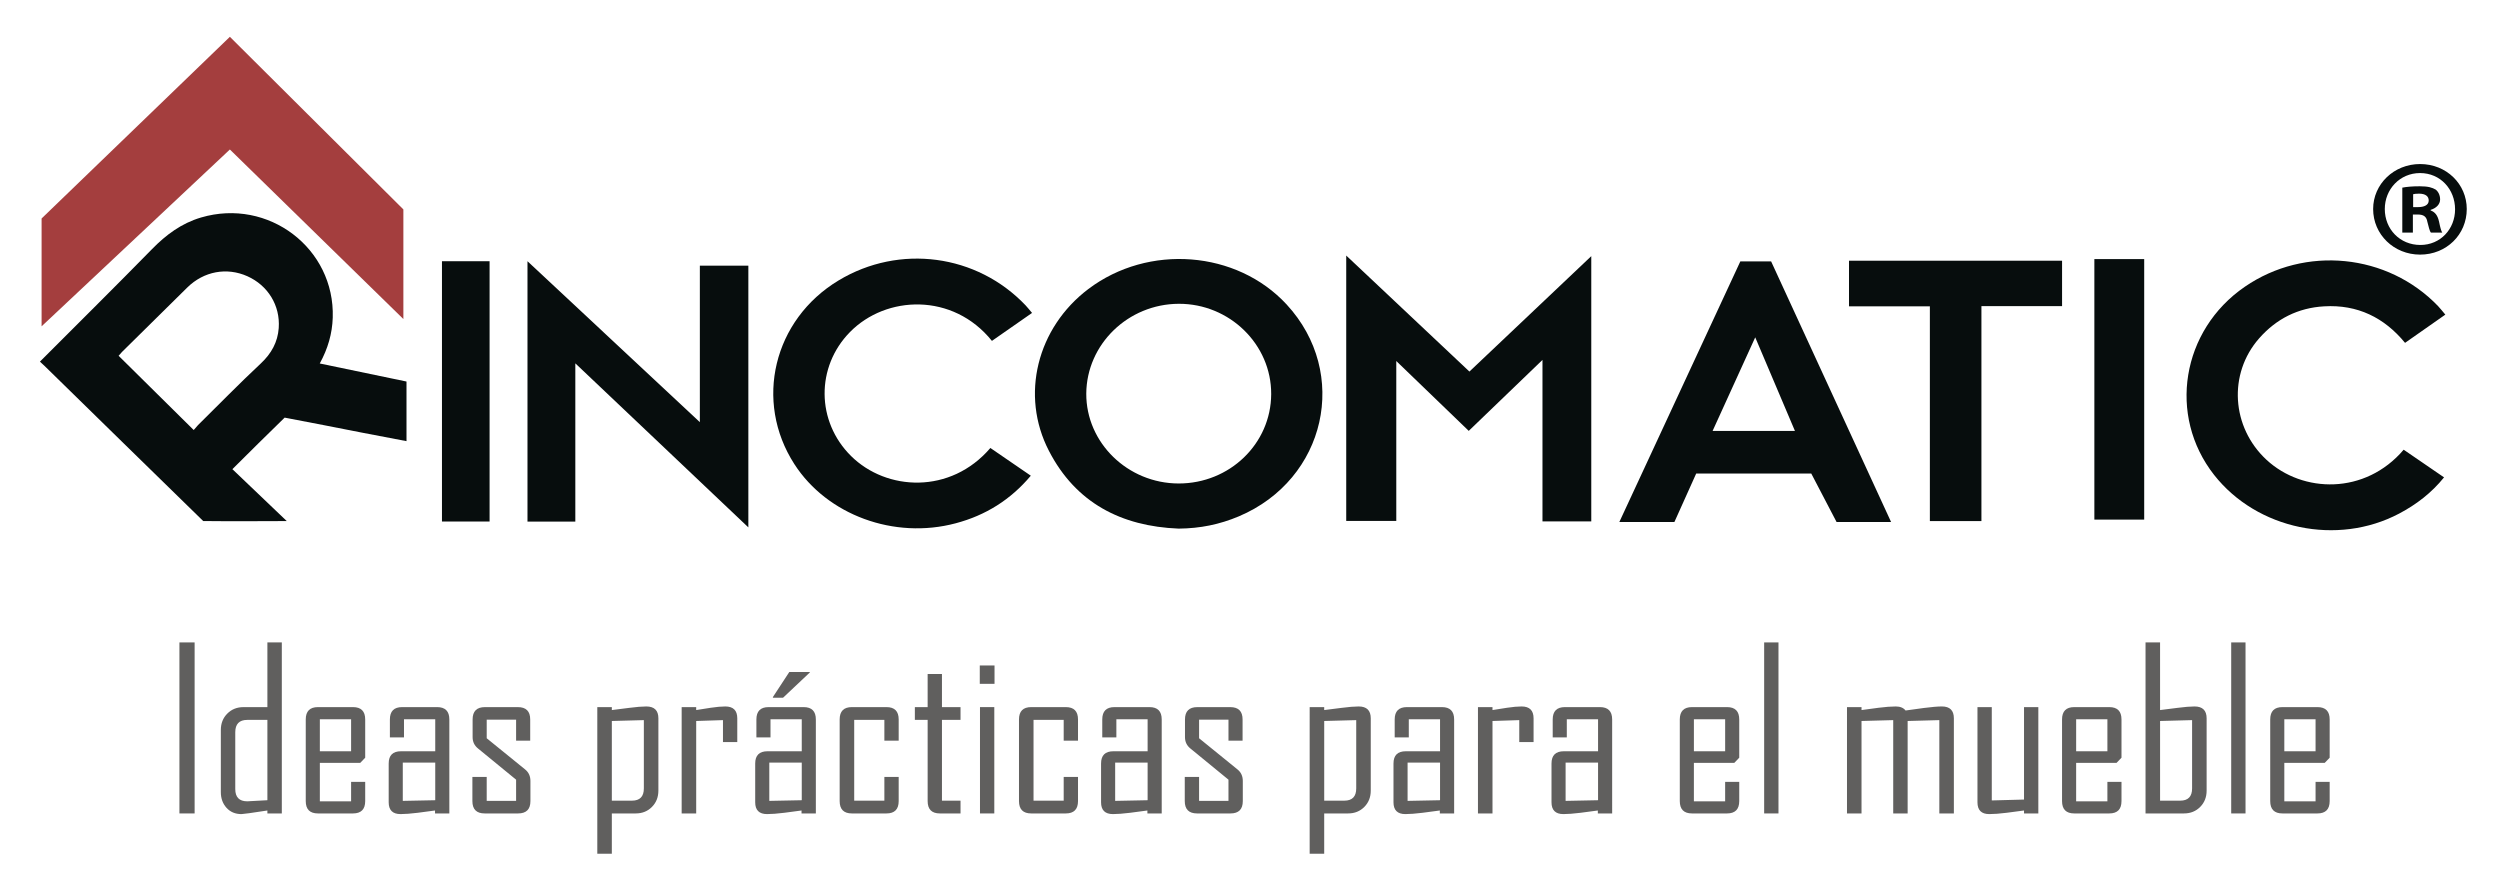 <?xml version="1.0" encoding="utf-8"?>
<!-- Generator: Adobe Illustrator 23.0.1, SVG Export Plug-In . SVG Version: 6.00 Build 0)  -->
<svg version="1.1" id="Capa_1" xmlns="http://www.w3.org/2000/svg" xmlns:xlink="http://www.w3.org/1999/xlink" x="0px" y="0px"
	 width="300px" height="105px" viewBox="0 0 300 105" style="enable-background:new 0 0 300 105;" xml:space="preserve">
<style type="text/css">
	.st0{fill:#070D0D;}
	.st1{fill:#A43E3E;}
	.st2{fill:#605F5E;}
</style>
<path class="st0" d="M296.011,25.083c0,3.064-2.435,5.471-5.602,5.471c-3.132,0-5.632-2.407-5.632-5.471
	c0-2.994,2.501-5.398,5.632-5.398C293.576,19.685,296.011,22.089,296.011,25.083 M286.175,25.083c0,2.41,1.802,4.313,4.272,4.313
	c2.399,0,4.161-1.904,4.161-4.278c0-2.405-1.762-4.351-4.2-4.351C287.978,20.768,286.175,22.714,286.175,25.083 M289.544,27.915
	h-1.268v-5.396c0.5-0.103,1.2-0.166,2.102-0.166c1.034,0,1.499,0.166,1.899,0.394c0.303,0.23,0.536,0.658,0.536,1.186
	c0,0.592-0.47,1.05-1.138,1.25v0.069c0.531,0.193,0.834,0.586,1.003,1.314c0.169,0.827,0.27,1.153,0.395,1.349h-1.359
	c-0.173-0.195-0.267-0.691-0.436-1.317c-0.101-0.592-0.436-0.856-1.135-0.856h-0.598V27.915z M289.577,24.853h0.604
	c0.697,0,1.265-0.234,1.265-0.788c0-0.497-0.367-0.827-1.168-0.827c-0.334,0-0.565,0.033-0.701,0.067V24.853z"/>
<path class="st0" d="M4.792,43.395c4.7-4.71,9.052-9.009,13.45-13.501c1.69-1.726,3.542-3.103,5.883-3.794
	c8.075-2.378,16.073,3.694,15.805,12.017c-0.061,1.905-0.579,3.718-1.558,5.501c3.485,0.728,6.912,1.44,10.408,2.166v7.153
	c-1.78-0.339-3.543-0.673-5.303-1.013c-2.935-0.57-6.329-1.253-9.267-1.799c-0.257-0.049,0.104-0.097-0.122,0.058
	c-1.975,1.905-4.161,4.1-6.201,6.117c2.169,2.071,4.251,4.06,6.527,6.231h-0.849c-2.815,0-5.452,0.037-8.275,0
	c-0.382-0.004-0.407,0-0.897,0c-6.237-6.072-12.81-12.527-19.036-18.61L4.792,43.395z M23.245,51.603l0.518-0.592
	c2.501-2.468,4.964-4.992,7.532-7.393c1.273-1.191,2.031-2.563,2.153-4.251c0.194-2.714-1.305-5.121-3.764-6.22
	c-2.481-1.103-5.222-0.595-7.205,1.35c-2.62,2.569-5.228,5.158-7.839,7.737l-0.407,0.46C17.235,45.659,20.192,48.578,23.245,51.603"
	/>
<path class="st0" d="M141.439,63.434c-6.915-0.276-12.349-3.106-15.559-9.314c-3.481-6.708-1.42-14.793,4.719-19.435
	c7.214-5.456,17.816-4.628,23.797,1.852c7.609,8.24,4.737,20.985-5.722,25.419C146.33,62.944,144.029,63.408,141.439,63.434
	 M141.429,58.018c6.129,0.01,11.087-4.77,11.114-10.724c0.028-5.956-4.989-10.859-11.091-10.839
	c-6.086,0.025-11.063,4.861-11.099,10.784C130.327,53.133,135.329,58.003,141.429,58.018"/>
<path class="st0" d="M161.547,30.666c4.971,4.683,9.844,9.271,14.783,13.922c4.853-4.594,9.685-9.168,14.623-13.85v31.833h-5.856
	V43.19c-3.035,2.918-5.898,5.681-8.848,8.515c-2.859-2.759-5.711-5.505-8.695-8.382v19.193h-6.007V30.666z"/>
<path class="st0" d="M69.039,62.592h-5.741V31.347c6.947,6.492,13.761,12.852,20.684,19.312V31.878h5.82v31.408
	c-6.902-6.542-13.749-13.034-20.763-19.684V62.592z"/>
<path class="st0" d="M123.846,37.551c-1.629,1.134-3.223,2.247-4.815,3.356c-4.679-5.819-12.707-5.48-17.039-1.056
	c-4.096,4.172-4.052,10.723,0.131,14.868c4.258,4.218,11.948,4.616,16.722-0.961c1.596,1.1,3.202,2.201,4.852,3.327
	c-2.432,2.891-5.426,4.758-9.019,5.711c-7.373,1.966-15.411-0.989-19.353-7.1c-4.87-7.549-2.514-17.335,5.309-22.046
	c7.297-4.395,16.591-3.157,22.435,2.991C123.335,36.919,123.562,37.224,123.846,37.551"/>
<path class="st0" d="M293.44,37.755c-1.619,1.135-3.194,2.234-4.834,3.387c-2.496-3.042-5.719-4.616-9.702-4.382
	c-3.133,0.176-5.752,1.499-7.815,3.851c-3.726,4.243-3.324,10.659,0.891,14.565c4.348,4.025,11.846,4.219,16.461-1.212
	c1.593,1.097,3.194,2.192,4.845,3.32c-1.499,1.859-3.312,3.248-5.386,4.345c-7.42,3.921-17.055,1.913-22.208-4.64
	c-5.587-7.117-3.918-17.356,3.685-22.578c7.236-4.974,17.127-3.988,23.187,2.316C292.858,37.039,293.121,37.381,293.44,37.755"/>
<polygon class="st0" points="237.771,36.735 237.771,62.53 231.584,62.53 231.584,36.76 221.881,36.76 221.881,31.286 
	247.448,31.286 247.448,36.735 "/>
<rect x="251.324" y="31.091" class="st0" width="5.98" height="31.262"/>
<rect x="53.036" y="31.347" class="st0" width="5.714" height="31.235"/>
<polygon class="st1" points="27.585,4.417 4.991,26.219 4.991,39.159 27.585,17.939 48.405,38.285 48.405,25.131 "/>
<path class="st0" d="M212.536,31.371h-3.697l-14.52,31.272h6.608l2.617-5.819h13.808l3.038,5.819h6.542L212.536,31.371z
	 M205.512,51.71l5.115-11.229l4.765,11.229H205.512z"/>
<g>
	<path class="st2" d="M23.354,97.613h-1.823V77.09h1.823V97.613z"/>
	<path class="st2" d="M33.818,97.613h-1.731v-0.354c-1.871,0.288-2.907,0.433-3.108,0.433c-0.743,0-1.342-0.251-1.797-0.754
		c-0.455-0.503-0.682-1.13-0.682-1.882v-7.461c0-0.787,0.258-1.44,0.774-1.96c0.516-0.52,1.163-0.78,1.941-0.78h2.872V77.09h1.731
		V97.613z M32.087,96.026v-9.638h-2.413c-0.962,0-1.442,0.494-1.442,1.482v6.819c0,0.979,0.481,1.469,1.442,1.469
		C29.902,96.157,30.706,96.113,32.087,96.026z"/>
	<path class="st2" d="M43.824,96.131c0,0.988-0.49,1.482-1.469,1.482h-4.196c-0.979,0-1.469-0.494-1.469-1.482v-9.796
		c0-0.988,0.49-1.482,1.469-1.482h4.196c0.979,0,1.469,0.494,1.469,1.482v4.59l-0.59,0.616h-4.852v4.616h3.75v-2.334h1.692V96.131z
		 M42.132,90.151v-3.842h-3.75v3.842H42.132z"/>
	<path class="st2" d="M53.921,97.613h-1.718v-0.354c-0.691,0.096-1.381,0.188-2.072,0.275c-0.857,0.105-1.543,0.157-2.059,0.157
		c-0.953,0-1.429-0.472-1.429-1.416V91.62c0-0.979,0.494-1.469,1.482-1.469h4.104v-3.842h-3.75v2.177h-1.692v-2.151
		c0-0.988,0.49-1.482,1.469-1.482h4.196c0.979,0,1.469,0.494,1.469,1.482V97.613z M52.229,96.026v-4.511h-3.895v4.59L52.229,96.026z
		"/>
	<path class="st2" d="M63.651,96.131c0,0.988-0.494,1.482-1.482,1.482h-4c-0.988,0-1.482-0.494-1.482-1.482v-2.898h1.718v2.872
		h3.527v-2.544l-4.563-3.737c-0.437-0.35-0.656-0.804-0.656-1.364v-2.124c0-0.988,0.494-1.482,1.482-1.482h3.947
		c0.988,0,1.482,0.494,1.482,1.482v2.544h-1.692v-2.518h-3.527v2.229l4.603,3.737c0.428,0.341,0.643,0.804,0.643,1.39V96.131z"/>
	<path class="st2" d="M79.006,94.872c0,0.787-0.258,1.44-0.774,1.96c-0.516,0.52-1.163,0.78-1.941,0.78H73.42v4.839h-1.744V84.853
		h1.744v0.354c0.691-0.087,1.381-0.175,2.072-0.262c0.874-0.114,1.56-0.17,2.059-0.17c0.97,0,1.456,0.476,1.456,1.429V94.872z
		 M77.262,94.61v-8.196l-3.842,0.105v9.56h2.413C76.786,96.078,77.262,95.589,77.262,94.61z"/>
	<path class="st2" d="M88.474,89.05h-1.718v-2.636l-3.213,0.105v11.094h-1.744V84.853h1.744v0.354
		c0.577-0.087,1.158-0.179,1.744-0.275c0.699-0.105,1.281-0.157,1.744-0.157c0.962,0,1.442,0.476,1.442,1.429V89.05z"/>
	<path class="st2" d="M97.902,97.613h-1.718v-0.354c-0.691,0.096-1.381,0.188-2.072,0.275c-0.857,0.105-1.543,0.157-2.059,0.157
		c-0.953,0-1.429-0.472-1.429-1.416V91.62c0-0.979,0.494-1.469,1.482-1.469h4.104v-3.842h-3.75v2.177h-1.692v-2.151
		c0-0.988,0.49-1.482,1.469-1.482h4.196c0.979,0,1.469,0.494,1.469,1.482V97.613z M96.211,96.026v-4.511h-3.895v4.59L96.211,96.026z
		 M97.181,80.696l-3.213,3.029h-1.22v-0.079l1.967-3.003h2.465V80.696z"/>
	<path class="st2" d="M107.842,96.131c0,0.988-0.49,1.482-1.469,1.482h-4.144c-0.979,0-1.469-0.494-1.469-1.482v-9.796
		c0-0.988,0.49-1.482,1.469-1.482h4.144c0.979,0,1.469,0.494,1.469,1.482v2.544h-1.718v-2.492h-3.619v9.691h3.619v-2.846h1.718
		V96.131z"/>
	<path class="st2" d="M115.264,97.613h-2.478c-0.979,0-1.469-0.494-1.469-1.482v-9.743h-1.534v-1.534h1.534V80.88h1.718v3.973h2.229
		v1.534h-2.229v9.691h2.229V97.613z"/>
	<path class="st2" d="M119.343,82.06h-1.77v-2.203h1.77V82.06z M119.316,97.613h-1.718V84.853h1.718V97.613z"/>
	<path class="st2" d="M129.361,96.131c0,0.988-0.49,1.482-1.469,1.482h-4.144c-0.979,0-1.469-0.494-1.469-1.482v-9.796
		c0-0.988,0.49-1.482,1.469-1.482h4.144c0.979,0,1.469,0.494,1.469,1.482v2.544h-1.718v-2.492h-3.619v9.691h3.619v-2.846h1.718
		V96.131z"/>
	<path class="st2" d="M139.406,97.613h-1.718v-0.354c-0.691,0.096-1.381,0.188-2.072,0.275c-0.857,0.105-1.543,0.157-2.059,0.157
		c-0.953,0-1.429-0.472-1.429-1.416V91.62c0-0.979,0.494-1.469,1.482-1.469h4.104v-3.842h-3.75v2.177h-1.692v-2.151
		c0-0.988,0.49-1.482,1.469-1.482h4.196c0.979,0,1.469,0.494,1.469,1.482V97.613z M137.714,96.026v-4.511h-3.895v4.59
		L137.714,96.026z"/>
	<path class="st2" d="M149.136,96.131c0,0.988-0.494,1.482-1.482,1.482h-4c-0.988,0-1.482-0.494-1.482-1.482v-2.898h1.718v2.872
		h3.527v-2.544l-4.563-3.737c-0.437-0.35-0.656-0.804-0.656-1.364v-2.124c0-0.988,0.494-1.482,1.482-1.482h3.947
		c0.988,0,1.482,0.494,1.482,1.482v2.544h-1.692v-2.518h-3.527v2.229l4.603,3.737c0.428,0.341,0.643,0.804,0.643,1.39V96.131z"/>
	<path class="st2" d="M164.491,94.872c0,0.787-0.258,1.44-0.774,1.96c-0.516,0.52-1.163,0.78-1.941,0.78h-2.872v4.839h-1.744V84.853
		h1.744v0.354c0.691-0.087,1.381-0.175,2.072-0.262c0.874-0.114,1.56-0.17,2.059-0.17c0.97,0,1.456,0.476,1.456,1.429V94.872z
		 M162.747,94.61v-8.196l-3.842,0.105v9.56h2.413C162.271,96.078,162.747,95.589,162.747,94.61z"/>
	<path class="st2" d="M174.497,97.613h-1.718v-0.354c-0.691,0.096-1.381,0.188-2.072,0.275c-0.857,0.105-1.543,0.157-2.059,0.157
		c-0.953,0-1.429-0.472-1.429-1.416V91.62c0-0.979,0.494-1.469,1.482-1.469h4.104v-3.842h-3.75v2.177h-1.692v-2.151
		c0-0.988,0.49-1.482,1.469-1.482h4.196c0.979,0,1.469,0.494,1.469,1.482V97.613z M172.805,96.026v-4.511h-3.895v4.59
		L172.805,96.026z"/>
	<path class="st2" d="M184.03,89.05h-1.718v-2.636l-3.213,0.105v11.094h-1.744V84.853h1.744v0.354
		c0.577-0.087,1.158-0.179,1.744-0.275c0.699-0.105,1.281-0.157,1.744-0.157c0.962,0,1.442,0.476,1.442,1.429V89.05z"/>
	<path class="st2" d="M193.459,97.613h-1.718v-0.354c-0.691,0.096-1.381,0.188-2.072,0.275c-0.857,0.105-1.543,0.157-2.059,0.157
		c-0.953,0-1.429-0.472-1.429-1.416V91.62c0-0.979,0.494-1.469,1.482-1.469h4.104v-3.842h-3.75v2.177h-1.692v-2.151
		c0-0.988,0.49-1.482,1.469-1.482h4.196c0.979,0,1.469,0.494,1.469,1.482V97.613z M191.767,96.026v-4.511h-3.895v4.59
		L191.767,96.026z"/>
	<path class="st2" d="M208.709,96.131c0,0.988-0.49,1.482-1.469,1.482h-4.196c-0.979,0-1.469-0.494-1.469-1.482v-9.796
		c0-0.988,0.49-1.482,1.469-1.482h4.196c0.979,0,1.469,0.494,1.469,1.482v4.59l-0.59,0.616h-4.852v4.616h3.75v-2.334h1.692V96.131z
		 M207.018,90.151v-3.842h-3.75v3.842H207.018z"/>
	<path class="st2" d="M213.417,97.613h-1.718V77.09h1.718V97.613z"/>
	<path class="st2" d="M234.464,97.613h-1.744V86.414l-3.803,0.105v11.094h-1.731V86.414l-3.803,0.105v11.094h-1.744V84.853h1.744
		v0.354c0.682-0.087,1.364-0.179,2.046-0.275c0.831-0.105,1.517-0.157,2.059-0.157c0.533,0,0.927,0.162,1.18,0.485
		c0.734-0.096,1.464-0.197,2.19-0.302c0.953-0.122,1.674-0.184,2.164-0.184c0.962,0,1.442,0.476,1.442,1.429V97.613z"/>
	<path class="st2" d="M244.6,97.613h-1.718v-0.354c-0.699,0.096-1.394,0.188-2.085,0.275c-0.839,0.105-1.534,0.157-2.085,0.157
		c-0.944,0-1.416-0.472-1.416-1.416V84.853h1.718v11.199l3.868-0.105V84.853h1.718V97.613z"/>
	<path class="st2" d="M254.579,96.131c0,0.988-0.49,1.482-1.469,1.482h-4.196c-0.979,0-1.469-0.494-1.469-1.482v-9.796
		c0-0.988,0.49-1.482,1.469-1.482h4.196c0.979,0,1.469,0.494,1.469,1.482v4.59l-0.59,0.616h-4.852v4.616h3.75v-2.334h1.692V96.131z
		 M252.888,90.151v-3.842h-3.75v3.842H252.888z"/>
	<path class="st2" d="M264.795,94.872c0,0.787-0.258,1.44-0.774,1.96c-0.516,0.52-1.163,0.78-1.941,0.78h-4.616V77.09h1.744v8.117
		c0.691-0.087,1.381-0.175,2.072-0.262c0.874-0.114,1.56-0.17,2.059-0.17c0.97,0,1.456,0.476,1.456,1.429V94.872z M263.051,94.61
		v-8.196l-3.842,0.105v9.56h2.413C262.574,96.078,263.051,95.589,263.051,94.61z"/>
	<path class="st2" d="M269.463,97.613h-1.718V77.09h1.718V97.613z"/>
	<path class="st2" d="M279.56,96.131c0,0.988-0.49,1.482-1.469,1.482h-4.196c-0.979,0-1.469-0.494-1.469-1.482v-9.796
		c0-0.988,0.49-1.482,1.469-1.482h4.196c0.979,0,1.469,0.494,1.469,1.482v4.59l-0.59,0.616h-4.852v4.616h3.75v-2.334h1.692V96.131z
		 M277.868,90.151v-3.842h-3.75v3.842H277.868z"/>
</g>
</svg>
